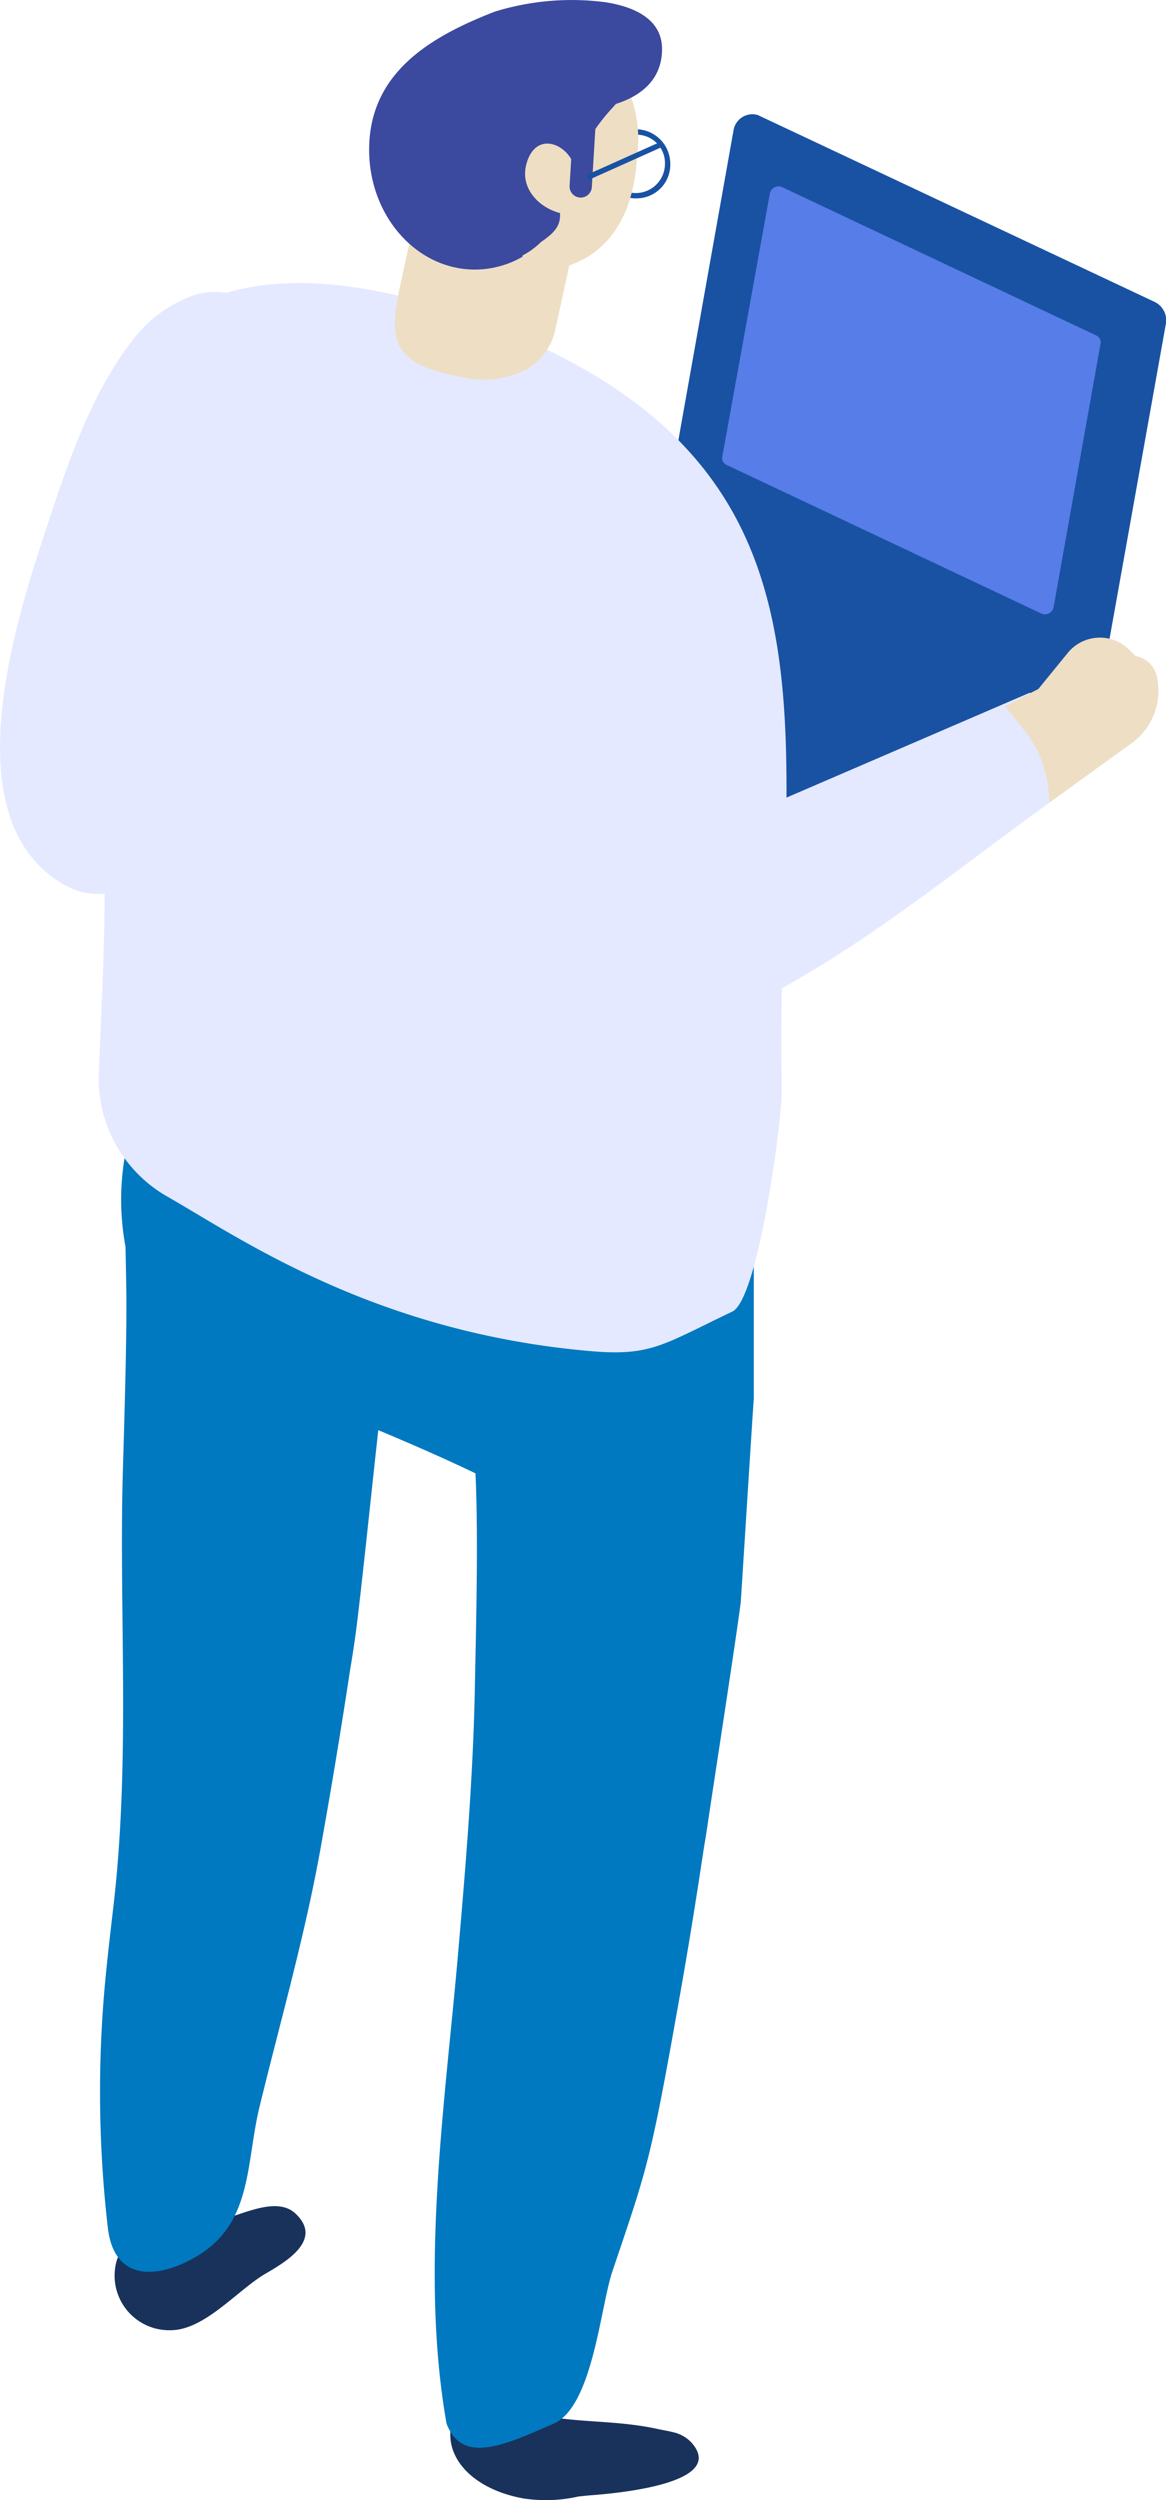 <svg xmlns="http://www.w3.org/2000/svg" width="80.938" height="173.546" viewBox="0 0 80.938 173.546">
  <g id="man-1" transform="translate(0 0)">
    <g id="グループ_333" data-name="グループ 333">
      <path id="パス_294" data-name="パス 294" d="M103.8,48.944l4.267-23.971a1.33,1.33,0,0,1,1.668-1l27.552,12.974a1.419,1.419,0,0,1,.763,1.616l-4.495,25.14L113.5,77.343a4.289,4.289,0,0,1-4.227.339L86.191,64.747a1.562,1.562,0,0,1-.167-2.617Z" transform="translate(-57.138 -15.991)" fill="#1952a3"/>
      <path id="パス_295" data-name="パス 295" d="M151.509,57.848l3.3-18.253a.617.617,0,0,1,.831-.472L177.5,49.446a.5.5,0,0,1,.267.549l-3.255,18.275a.617.617,0,0,1-.832.473L151.776,58.4a.5.5,0,0,1-.267-.55" transform="translate(-101.372 -26.145)" fill="#577de8"/>
      <path id="パス_296" data-name="パス 296" d="M12.664,61.779a9.048,9.048,0,0,0-3.1,2.34C6.436,67.886,4.72,73.045,3.2,77.674c-2.106,6.4-6.553,20.1,1.165,24.641,6.231,3.669,12.409-8.341,14.262-12.567,3.107-7.084,4.451-14.8,1.6-22.208-.761-1.981-1.589-5.237-3.8-6.092a4.9,4.9,0,0,0-3.758.33" transform="translate(0 -40.954)" fill="#e4e9ff"/>
      <path id="パス_297" data-name="パス 297" d="M109.927,505.078c-.349-.09-.7-.141-1.025-.212-2.79-.618-5.387-.427-8.037-.936-1.956-.376-4.658-2.5-5.8-.64-1.7,2.772.4,5.647,4.475,6.388a10.255,10.255,0,0,0,3.829-.133c.322-.035.644-.068.966-.093,1.683-.132,9.409-.807,6.879-3.65a2.468,2.468,0,0,0-1.29-.723" transform="translate(-63.216 -336.257)" fill="#19325c"/>
      <path id="パス_298" data-name="パス 298" d="M31.812,463.648a21.663,21.663,0,0,1-3.262.83c-1.686.083-3.986.332-4.42,2.333a3.79,3.79,0,0,0,3.83,4.61c2.344-.026,4.61-2.78,6.53-3.909,1.346-.791,4.109-2.349,2.08-4.211-1.22-1.119-3.426-.029-4.758.346" transform="translate(-16.085 -309.675)" fill="#19325c"/>
      <path id="パス_299" data-name="パス 299" d="M60.662,208.218l-34.093-7.891-3.43,12.117a17.887,17.887,0,0,0-.417,7.9l.044.257q.025,1.348.051,2.7c.05,2.881-.084,7.745-.231,12.692-.29,9.705.519,19.823-.614,29.968-.142,1.268-.381,3.195-.6,5.433a82.514,82.514,0,0,0,.166,17.284c.447,3.886,3.678,3.529,6.327,1.885,3.723-2.309,3.258-6.4,4.206-10.292,1.469-6.032,3.176-11.965,4.263-18.089Q37.424,256.1,38.348,250c.124-.723.235-1.446.34-2.169.313-2.114,1.188-10.6,1.624-14.518,2.366.992,4.69,2.009,6.745,3,.209,4.433.041,10.546-.044,14.971-.119,6.129-.633,12.24-1.161,18.344-.894,10.332-2.669,22.1-.8,32.65,1.1,2.892,4.1,1.443,7.428,0,2.712-1.177,3.25-8.105,4.075-10.55,2.424-7.186,2.628-7.542,4.59-18.6.723-4.054,1.154-6.768,1.772-10.835.123-.723.235-1.446.34-2.169.364-2.459,1.9-12.372,2.213-14.844.018-.161.876-13.88.9-14.035.006-.046.008-.075.008-.093V212.339c.409-4.479-1.331-3.106-5.714-4.121" transform="translate(-14.053 -134.043)" fill="#0079c1"/>
      <path id="パス_300" data-name="パス 300" d="M62.875,75.49c-3.243-5.932-9.257-10.767-20.231-14.351A35.466,35.466,0,0,0,35,59.492q-.748-.074-1.5-.1c-.4-.017-.8-.017-1.2-.011-4.407.071-8.562,1.483-11.162,5.393C15.317,73.54,18.756,87.655,19.1,97.26c.2,5.613-.112,11.29-.344,16.935a9.424,9.424,0,0,0,4.726,8.577c5.061,2.884,14.377,9.461,29.479,10.751,4.161.351,5-.481,9.766-2.749,1.848-.884,3.473-13.617,3.438-15.309C65.784,99.382,68.5,85.785,62.875,75.49" transform="translate(-11.897 -39.732)" fill="#e4e9ff"/>
      <path id="パス_301" data-name="パス 301" d="M217.825,137.33l2.048-2.511a2.874,2.874,0,0,1,4.244-.232l1.949,1.918Z" transform="translate(-145.751 -89.502)" fill="#eedec4"/>
      <path id="パス_302" data-name="パス 302" d="M130.714,156.263c-3.626,2.528-5.972,7.659-2.4,11.392a5.245,5.245,0,0,0,3.4,1.518c.081-.03.159-.055.241-.086,10.043-3.839,17.575-10.438,26.065-16.521-.685-2.289-1.784-4.808-1.844-7.277l-1.207.52-24.249,10.454Z" transform="translate(-84.67 -97.216)" fill="#e4e9ff"/>
      <path id="パス_303" data-name="パス 303" d="M210.844,141.044l1.319,1.651a7.915,7.915,0,0,1,1.694,4.173l.083.855,5.688-4.108a4.5,4.5,0,0,0,1.781-4.511l-.015-.077a1.851,1.851,0,0,0-2.476-1.374l-5.765,2.2Z" transform="translate(-141.08 -92.025)" fill="#eedec4"/>
      <path id="パス_304" data-name="パス 304" d="M129.164,31.93a2.4,2.4,0,1,1,2.271-2.393,2.337,2.337,0,0,1-2.271,2.393m0-4.415a2.026,2.026,0,1,0,1.9,2.022,1.965,1.965,0,0,0-1.9-2.022" transform="translate(-84.907 -18.163)" fill="#1952a3"/>
      <path id="パス_305" data-name="パス 305" d="M96.377,35.463a32.151,32.151,0,0,0-3.263.086c-.565,0-8.163-.115-8.134-.255Q84.091,39.4,83.2,43.512c-.828,3.815-.464,5.387,4.169,6.251a6.573,6.573,0,0,0,4.766-.587,4.3,4.3,0,0,0,1.877-2.794Z" transform="translate(-55.438 -23.616)" fill="#eedec4"/>
      <path id="パス_306" data-name="パス 306" d="M100.171,12.947a8.6,8.6,0,0,1,.595,4.494c-.308,6.2-4.06,9.045-10.227,7.76-4.714-.982-6.038-3.093-6.038-3.093l1.031-9.439a44.276,44.276,0,0,1,4.505-2.179c2.069-.931,3.952-.493,6.178.041,2.122.51,3.321,1.252,3.956,2.415" transform="translate(-56.541 -6.656)" fill="#eedec4"/>
      <path id="パス_307" data-name="パス 307" d="M93.725.139a18.1,18.1,0,0,0-7.553.666c-4.48,1.739-8.73,4.243-8.73,9.593,0,4.592,3.29,8.314,7.349,8.314a6.628,6.628,0,0,0,3.291-.888c0-.031.008-.062.012-.092a5.426,5.426,0,0,0,1.287-.941c2.3-1.539.662-2.053,1.621-4.427a16.781,16.781,0,0,1,1.576-2.511,13.132,13.132,0,0,1,1.7-2.31c.1-.11.2-.218.29-.326,1.849-.593,3.189-1.76,3.206-3.78.018-2.039-1.8-2.974-4.047-3.3" transform="translate(-51.818 0)" fill="#3b499f"/>
      <path id="パス_308" data-name="パス 308" d="M114.183,34.219c-.038.262.027.486-.026.749-1.92.5-4.489-1.153-3.923-3.378.738-2.9,3.9-1,3.423,1.315Z" transform="translate(-73.707 -20.154)" fill="#eedec4"/>
      <path id="パス_309" data-name="パス 309" d="M120.217,29.942h0a.776.776,0,0,1-.726-.819l.25-4.144a.774.774,0,1,1,1.544.093l-.25,4.144a.776.776,0,0,1-.819.726" transform="translate(-79.953 -16.228)" fill="#3b499f"/>
      <rect id="長方形_1286" data-name="長方形 1286" width="5.569" height="0.371" transform="translate(40.701 12.153) rotate(-24.165)" fill="#1952a3"/>
    </g>
  </g>
</svg>
